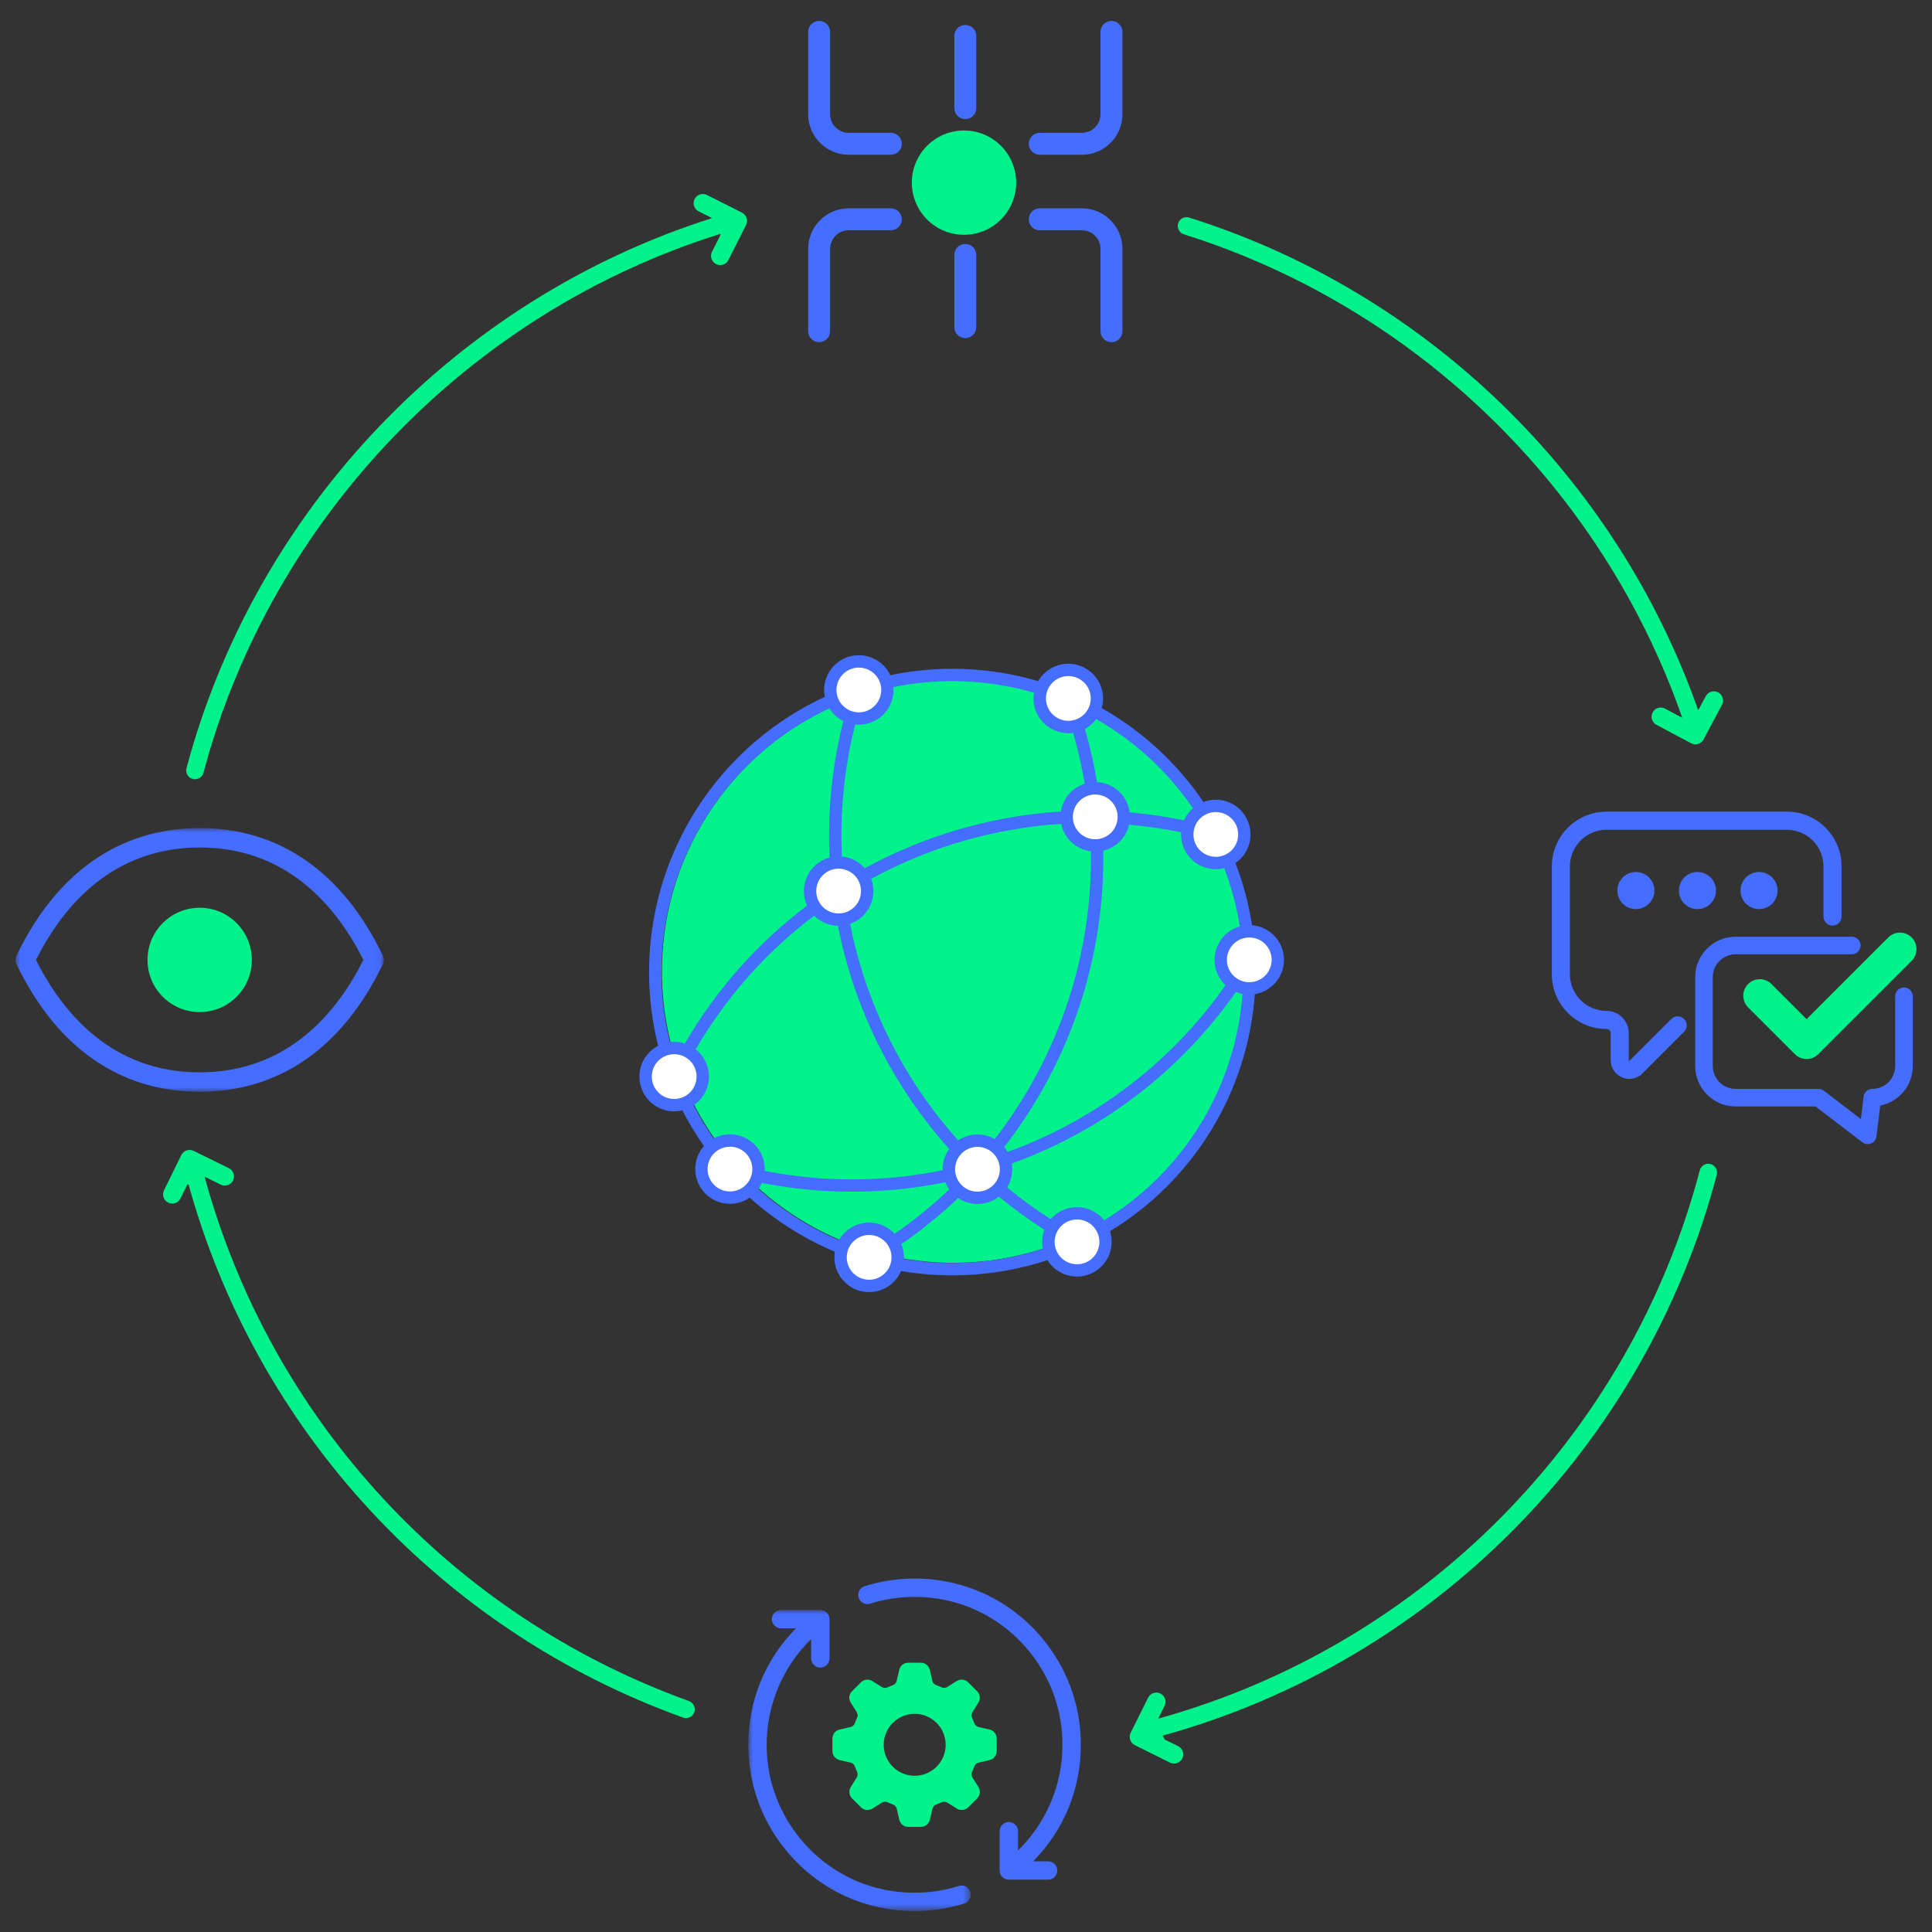 <?xml version="1.0" encoding="UTF-8"?>
<svg width="220px" height="220px" viewBox="0 0 220 220" version="1.1" xmlns="http://www.w3.org/2000/svg" xmlns:xlink="http://www.w3.org/1999/xlink">
    <rect x="0" y="0" width="220" height="220" fill="#333333" stroke="none"/>
    <title>Techtura-About-Art-R</title>
    <defs>
        <polygon id="path-1" points="0 0 41.944 0 41.944 30.024 0 30.024"></polygon>
        <polygon id="path-3" points="0 0 25.344 0 25.344 34.286 0 34.286"></polygon>
    </defs>
    <g id="Page-1" stroke="none" stroke-width="1" fill="none" fill-rule="evenodd">
        <g id="Extra-Large-Copy" transform="translate(-1431.5, -1096.679)">
            <g id="Group-73" transform="translate(1433.265, 1099.062)">
                <path d="M139.943,108.244 C139.943,126.561 125.094,141.411 106.776,141.411 C88.459,141.411 73.61,126.561 73.61,108.244 C73.61,89.927 88.459,75.077 106.776,75.077 C125.094,75.077 139.943,89.927 139.943,108.244" id="Fill-1" fill="#00F28A"></path>
                <path d="M98.795,76.24 C98.795,77.788 97.54,79.043 95.992,79.043 C94.444,79.043 93.189,77.788 93.189,76.24 C93.189,74.692 94.444,73.437 95.992,73.437 C97.54,73.437 98.795,74.692 98.795,76.24" id="Fill-3" fill="#FFFFFF"></path>
                <path d="M122.815,77.138 C122.815,78.686 121.56,79.941 120.012,79.941 C118.464,79.941 117.209,78.686 117.209,77.138 C117.209,75.59 118.464,74.335 120.012,74.335 C121.56,74.335 122.815,75.59 122.815,77.138" id="Fill-5" fill="#FFFFFF"></path>
                <path d="M139.562,92.525 C139.562,94.073 138.308,95.328 136.76,95.328 C135.212,95.328 133.957,94.073 133.957,92.525 C133.957,90.977 135.212,89.722 136.76,89.722 C138.308,89.722 139.562,90.977 139.562,92.525" id="Fill-7" fill="#FFFFFF"></path>
                <path d="M125.895,90.558 C125.895,92.106 124.64,93.361 123.092,93.361 C121.544,93.361 120.289,92.106 120.289,90.558 C120.289,89.01 121.544,87.755 123.092,87.755 C124.64,87.755 125.895,89.01 125.895,90.558" id="Fill-9" fill="#FFFFFF"></path>
                <path d="M96.414,98.918 C96.414,100.466 95.159,101.722 93.611,101.722 C92.063,101.722 90.808,100.466 90.808,98.918 C90.808,97.371 92.063,96.115 93.611,96.115 C95.159,96.115 96.414,97.371 96.414,98.918" id="Fill-11" fill="#FFFFFF"></path>
                <path d="M77.713,120.26 C77.713,121.808 76.458,123.063 74.91,123.063 C73.362,123.063 72.107,121.808 72.107,120.26 C72.107,118.712 73.362,117.457 74.91,117.457 C76.458,117.457 77.713,118.712 77.713,120.26" id="Fill-13" fill="#FFFFFF"></path>
                <path d="M83.983,130.82 C83.983,132.368 82.728,133.623 81.18,133.623 C79.632,133.623 78.377,132.368 78.377,130.82 C78.377,129.272 79.632,128.017 81.18,128.017 C82.728,128.017 83.983,129.272 83.983,130.82" id="Fill-15" fill="#FFFFFF"></path>
                <path d="M99.974,140.88 C99.974,142.428 98.719,143.683 97.171,143.683 C95.623,143.683 94.368,142.428 94.368,140.88 C94.368,139.332 95.623,138.077 97.171,138.077 C98.719,138.077 99.974,139.332 99.974,140.88" id="Fill-17" fill="#FFFFFF"></path>
                <path d="M112.352,130.723 C112.352,132.271 111.097,133.526 109.549,133.526 C108.001,133.526 106.746,132.271 106.746,130.723 C106.746,129.175 108.001,127.92 109.549,127.92 C111.097,127.92 112.352,129.175 112.352,130.723" id="Fill-19" fill="#FFFFFF"></path>
                <path d="M123.699,139.076 C123.699,140.624 122.444,141.879 120.896,141.879 C119.348,141.879 118.093,140.624 118.093,139.076 C118.093,137.528 119.348,136.273 120.896,136.273 C122.444,136.273 123.699,137.528 123.699,139.076" id="Fill-21" fill="#FFFFFF"></path>
                <path d="M143.32,106.848 C143.32,108.396 142.065,109.651 140.517,109.651 C138.969,109.651 137.714,108.396 137.714,106.848 C137.714,105.3 138.969,104.045 140.517,104.045 C142.065,104.045 143.32,105.3 143.32,106.848" id="Fill-23" fill="#FFFFFF"></path>
                <path d="M111.343,128.96 C110.865,128.482 110.217,128.213 109.54,128.213 C108.864,128.213 108.216,128.482 107.738,128.959 C107.259,129.438 106.991,130.086 106.991,130.762 C106.991,131.439 107.259,132.087 107.738,132.565 C108.216,133.043 108.864,133.312 109.54,133.312 C110.217,133.312 110.865,133.043 111.343,132.565 C111.82,132.086 112.088,131.438 112.088,130.762 C112.088,130.087 111.82,129.438 111.343,128.96 Z M95.533,97.28 C95.055,96.802 94.407,96.533 93.73,96.533 C93.054,96.533 92.406,96.802 91.928,97.28 C91.45,97.758 91.181,98.407 91.181,99.083 C91.181,99.759 91.45,100.407 91.928,100.885 C92.406,101.364 93.054,101.632 93.73,101.632 C94.407,101.632 95.055,101.364 95.533,100.886 C96.011,100.407 96.279,99.759 96.279,99.083 C96.279,98.407 96.011,97.759 95.533,97.28 L95.533,97.28 Z M124.754,88.834 C124.276,88.356 123.628,88.087 122.952,88.087 C122.276,88.087 121.627,88.355 121.149,88.834 C120.671,89.312 120.402,89.96 120.402,90.636 C120.402,91.313 120.671,91.961 121.149,92.439 C121.627,92.917 122.276,93.186 122.952,93.186 C123.628,93.186 124.276,92.917 124.754,92.439 C125.232,91.96 125.5,91.312 125.5,90.636 C125.5,89.96 125.232,89.312 124.754,88.834 Z M122.461,94.558 C121.642,94.456 120.875,94.099 120.268,93.539 C119.662,92.979 119.245,92.243 119.078,91.434 C111.493,91.916 104.106,94.054 97.436,97.697 C97.808,98.693 97.763,99.798 97.311,100.761 C96.86,101.724 96.04,102.465 95.036,102.817 C96.853,111.991 101.103,120.508 107.34,127.476 C107.951,127.066 108.666,126.835 109.402,126.809 C110.138,126.783 110.867,126.963 111.506,127.329 C118.776,117.968 122.64,106.409 122.461,94.558 Z M76.808,118.406 C76.33,117.928 75.682,117.66 75.005,117.66 C74.329,117.66 73.681,117.928 73.203,118.406 C72.725,118.884 72.456,119.533 72.456,120.209 C72.456,120.885 72.725,121.534 73.203,122.012 C73.681,122.49 74.329,122.758 75.005,122.758 C75.682,122.758 76.33,122.49 76.808,122.012 C77.286,121.533 77.554,120.885 77.554,120.209 C77.554,119.533 77.286,118.885 76.808,118.406 L76.808,118.406 Z M83.16,128.94 L83.16,128.94 C82.682,128.462 82.033,128.193 81.357,128.193 C80.681,128.193 80.032,128.462 79.554,128.94 C79.076,129.418 78.808,130.066 78.808,130.743 C78.808,131.419 79.076,132.067 79.554,132.545 C80.032,133.023 80.681,133.292 81.357,133.292 C82.033,133.292 82.682,133.023 83.16,132.545 C83.637,132.067 83.905,131.418 83.905,130.743 C83.905,130.067 83.637,129.418 83.16,128.94 Z M85.306,130.952 L85.306,130.952 C92.004,132.267 98.897,132.239 105.584,130.871 C105.559,130.005 105.82,129.155 106.327,128.453 C99.89,121.278 95.51,112.496 93.652,103.037 C92.635,103.018 91.665,102.606 90.944,101.888 C85.483,106.015 80.897,111.187 77.454,117.103 C78.444,117.885 79.002,119.091 78.957,120.351 C78.912,121.611 78.269,122.775 77.226,123.484 C77.902,124.787 78.662,126.046 79.5,127.251 C80.329,126.811 81.286,126.68 82.203,126.881 C83.119,127.081 83.935,127.6 84.504,128.346 C85.073,129.091 85.359,130.015 85.31,130.952 L85.306,130.952 Z M99.008,138.992 C98.53,138.513 97.881,138.245 97.205,138.245 C96.529,138.245 95.88,138.513 95.402,138.991 C94.924,139.469 94.655,140.118 94.655,140.794 C94.655,141.47 94.924,142.119 95.402,142.597 C95.88,143.075 96.529,143.343 97.205,143.343 C97.881,143.343 98.53,143.074 99.008,142.596 C99.485,142.118 99.753,141.47 99.753,140.794 C99.753,140.118 99.485,139.47 99.008,138.991 L99.008,138.992 Z M100.111,138.11 C102.309,136.59 104.385,134.902 106.321,133.06 C106.14,132.807 105.99,132.533 105.873,132.244 C98.985,133.649 91.887,133.674 84.989,132.316 C84.883,132.558 84.754,132.789 84.603,133.005 C87.319,135.436 90.417,137.403 93.771,138.828 C94.398,137.736 95.508,137.007 96.759,136.865 C98.011,136.724 99.255,137.186 100.11,138.111 L100.111,138.11 Z M122.678,137.228 L122.678,137.228 C122.2,136.75 121.552,136.482 120.875,136.482 C120.199,136.482 119.551,136.75 119.073,137.228 C118.595,137.706 118.326,138.355 118.326,139.031 C118.326,139.707 118.595,140.356 119.073,140.834 C119.551,141.312 120.199,141.58 120.875,141.58 C121.552,141.58 122.2,141.312 122.678,140.834 C123.156,140.355 123.424,139.707 123.424,139.031 C123.424,138.355 123.156,137.707 122.678,137.228 Z M117.166,137.656 L117.166,137.656 C115.366,136.5 113.636,135.238 111.985,133.876 C111.326,134.393 110.521,134.687 109.684,134.716 C108.848,134.745 108.024,134.508 107.331,134.039 C105.318,135.957 103.158,137.713 100.87,139.292 C101.089,139.826 101.188,140.402 101.16,140.979 C106.455,141.866 111.885,141.464 116.991,139.807 C116.848,139.089 116.907,138.346 117.16,137.659 L117.166,137.656 Z M142.295,105.115 L142.295,105.115 C141.817,104.638 141.169,104.369 140.493,104.37 C139.817,104.37 139.169,104.638 138.691,105.116 C138.213,105.594 137.945,106.242 137.945,106.918 C137.945,107.594 138.213,108.242 138.691,108.72 C139.169,109.198 139.817,109.467 140.493,109.467 C141.169,109.467 141.817,109.199 142.295,108.721 C142.772,108.242 143.041,107.594 143.041,106.918 C143.041,106.242 142.772,105.594 142.295,105.115 Z M138.97,110.57 L138.97,110.57 C132.678,119.558 123.762,126.384 113.443,130.113 C113.599,131.052 113.412,132.017 112.915,132.829 C114.494,134.135 116.151,135.343 117.876,136.448 C118.647,135.555 119.776,135.053 120.955,135.078 C122.135,135.103 123.241,135.653 123.973,136.578 C128.454,133.837 132.22,130.07 134.958,125.588 C137.696,121.105 139.33,116.035 139.722,110.797 C139.463,110.746 139.21,110.67 138.966,110.568 L138.97,110.57 Z M138.481,90.833 C138.003,90.355 137.355,90.087 136.679,90.087 C136.003,90.087 135.355,90.356 134.877,90.834 C134.4,91.312 134.131,91.96 134.131,92.636 C134.131,93.312 134.4,93.96 134.877,94.438 C135.355,94.916 136.003,95.184 136.679,95.184 C137.355,95.185 138.003,94.916 138.481,94.439 C138.959,93.96 139.227,93.312 139.227,92.636 C139.227,91.96 138.959,91.311 138.481,90.833 L138.481,90.833 Z M132.731,92.392 L132.732,92.392 C130.776,91.989 128.799,91.7 126.81,91.527 C126.643,92.245 126.279,92.902 125.759,93.425 C125.238,93.947 124.583,94.314 123.865,94.484 C124.061,106.691 120.081,118.597 112.585,128.233 C112.73,128.408 112.861,128.595 112.974,128.792 C123.002,125.165 131.668,118.536 137.792,109.806 C137.107,109.164 136.673,108.3 136.566,107.368 C136.46,106.436 136.687,105.496 137.209,104.717 C137.73,103.937 138.512,103.367 139.414,103.11 C139.235,101.976 138.997,100.853 138.701,99.744 C138.403,98.636 138.049,97.545 137.641,96.473 C136.418,96.778 135.123,96.483 134.153,95.677 C133.183,94.872 132.655,93.653 132.731,92.395 L132.731,92.392 Z M121.693,75.346 C121.215,74.868 120.567,74.599 119.891,74.599 C119.214,74.599 118.566,74.868 118.088,75.346 C117.609,75.824 117.341,76.472 117.341,77.149 C117.341,77.825 117.609,78.473 118.088,78.952 C118.566,79.43 119.214,79.698 119.891,79.698 C120.567,79.698 121.215,79.429 121.693,78.951 C122.171,78.473 122.439,77.825 122.439,77.149 C122.439,76.473 122.171,75.825 121.693,75.346 Z M121.775,80.625 C122.351,82.616 122.81,84.639 123.151,86.684 C124.076,86.73 124.956,87.1 125.636,87.729 C126.317,88.357 126.755,89.205 126.875,90.124 C128.954,90.303 131.019,90.605 133.062,91.026 C133.296,90.503 133.641,90.036 134.073,89.659 C131.221,85.482 127.456,82.009 123.062,79.502 C122.72,79.966 122.28,80.349 121.775,80.625 Z M97.836,74.383 L97.836,74.383 C97.358,73.905 96.71,73.636 96.034,73.636 C95.357,73.636 94.709,73.904 94.231,74.383 C93.753,74.861 93.484,75.509 93.484,76.185 C93.484,76.862 93.753,77.51 94.231,77.988 C94.709,78.466 95.357,78.735 96.034,78.735 C96.71,78.735 97.358,78.466 97.836,77.988 C98.314,77.509 98.582,76.861 98.582,76.185 C98.582,75.51 98.314,74.861 97.836,74.383 Z M95.614,80.119 L95.614,80.119 C94.374,85.026 93.864,90.089 94.101,95.145 C95.112,95.241 96.046,95.723 96.711,96.49 C103.59,92.728 111.211,90.524 119.037,90.031 C119.149,89.303 119.463,88.62 119.943,88.06 C120.423,87.5 121.05,87.085 121.753,86.862 C121.425,84.906 120.984,82.971 120.432,81.066 C119.185,81.24 117.929,80.811 117.05,79.909 C116.171,79.007 115.773,77.741 115.979,76.499 C110.774,74.989 105.281,74.768 99.972,75.854 C100.07,77.029 99.638,78.187 98.795,79.011 C97.951,79.836 96.784,80.241 95.611,80.117 L95.614,80.119 Z M92.678,78.276 C85.718,81.528 80.103,87.096 76.792,94.027 C73.48,100.96 72.678,108.826 74.521,116.283 C75.092,116.214 75.671,116.27 76.218,116.447 C79.766,110.336 84.498,104.997 90.138,100.741 C89.651,99.682 89.656,98.463 90.15,97.407 C90.645,96.352 91.579,95.568 92.704,95.265 C92.456,90.036 92.983,84.801 94.269,79.727 C93.616,79.399 93.065,78.898 92.678,78.278 L92.678,78.276 Z M73.178,116.701 C71.23,108.905 72.059,100.673 75.523,93.422 C78.987,86.171 84.869,80.352 92.158,76.968 C91.9,75.694 92.286,74.373 93.189,73.438 C94.092,72.502 95.397,72.069 96.68,72.281 C97.964,72.494 99.061,73.323 99.614,74.5 C105.199,73.338 110.984,73.57 116.457,75.177 C117.106,74.051 118.267,73.316 119.562,73.21 C120.857,73.104 122.121,73.64 122.945,74.645 C123.768,75.65 124.046,76.996 123.687,78.245 C128.32,80.871 132.285,84.53 135.275,88.936 C136.491,88.476 137.855,88.643 138.924,89.382 C139.994,90.122 140.631,91.339 140.63,92.639 C140.629,93.939 139.989,95.155 138.919,95.893 C139.358,97.035 139.737,98.199 140.052,99.382 C140.368,100.565 140.619,101.765 140.806,102.975 C142.101,103.081 143.261,103.815 143.911,104.94 C144.56,106.065 144.616,107.437 144.06,108.611 C143.504,109.784 142.408,110.611 141.126,110.821 C140.727,116.309 139.023,121.623 136.154,126.319 C133.285,131.015 129.335,134.957 124.633,137.816 C125.03,139.053 124.794,140.405 124.003,141.435 C123.213,142.464 121.967,143.04 120.67,142.976 C119.373,142.912 118.19,142.215 117.505,141.112 C112.135,142.876 106.415,143.301 100.842,142.35 C100.331,143.546 99.265,144.414 97.991,144.672 C96.716,144.93 95.396,144.546 94.46,143.643 C93.523,142.741 93.09,141.436 93.301,140.153 C89.748,138.658 86.471,136.577 83.607,133.998 C82.537,134.735 81.173,134.901 79.958,134.44 C78.744,133.979 77.833,132.951 77.521,131.69 C77.21,130.428 77.538,129.094 78.398,128.121 C77.484,126.825 76.663,125.465 75.94,124.053 C74.677,124.362 73.342,124.03 72.37,123.165 C71.399,122.3 70.915,121.013 71.076,119.722 C71.236,118.431 72.022,117.302 73.176,116.701 L73.178,116.701 Z" id="Fill-25" fill="#456DFF"></path>
                <g id="Group-29" transform="translate(0, 91.912)">
                    <mask id="mask-2" fill="white">
                        <use xlink:href="#path-1"></use>
                    </mask>
                    <g id="Clip-28"></g>
                    <path d="M20.965,27.816 C10.918,27.816 5.309,20.966 2.333,15.011 C5.309,9.057 10.922,2.208 20.98,2.208 C31.026,2.208 36.636,9.058 39.611,15.012 C36.635,20.966 31.023,27.816 20.965,27.816 M41.836,14.534 C37.266,5.026 30.053,0 20.98,0 C11.896,0 4.679,5.025 0.108,14.533 C-0.036,14.835 -0.036,15.187 0.108,15.489 C4.679,24.998 11.892,30.024 20.965,30.024 C30.049,30.024 37.266,24.998 41.836,15.491 C41.98,15.188 41.98,14.836 41.836,14.534" id="Fill-27" fill="#456DFF" mask="url(#mask-2)"></path>
                </g>
                <path d="M26.913,106.924 C26.913,110.205 24.253,112.864 20.973,112.864 C17.692,112.864 15.032,110.205 15.032,106.924 C15.032,103.643 17.692,100.984 20.973,100.984 C24.253,100.984 26.913,103.643 26.913,106.924" id="Fill-30" fill="#00F28A"></path>
                <path d="M105.919,196.3 C105.919,194.353 104.339,192.773 102.392,192.773 C100.445,192.773 98.864,194.353 98.864,196.3 C98.864,198.247 100.445,199.827 102.392,199.827 C104.339,199.827 105.919,198.247 105.919,196.3 L105.919,196.3 Z M109.654,201.107 C109.915,201.524 109.851,202.057 109.506,202.403 L108.49,203.418 C108.144,203.764 107.612,203.823 107.195,203.567 L106.112,202.889 C105.911,202.765 105.667,202.749 105.463,202.844 C105.259,202.939 105.05,203.027 104.835,203.104 C104.62,203.181 104.461,203.362 104.408,203.595 L104.118,204.836 C104.009,205.313 103.589,205.648 103.099,205.648 L101.66,205.648 C101.17,205.648 100.751,205.313 100.64,204.836 L100.351,203.595 C100.299,203.366 100.139,203.181 99.928,203.104 C99.713,203.027 99.501,202.939 99.3,202.844 C99.096,202.744 98.852,202.762 98.651,202.889 L97.572,203.567 C97.156,203.827 96.623,203.764 96.277,203.418 L95.261,202.405 C94.915,202.06 94.856,201.528 95.112,201.11 L95.786,200.027 C95.91,199.826 95.927,199.586 95.832,199.378 C95.732,199.174 95.648,198.962 95.571,198.75 C95.494,198.538 95.314,198.377 95.081,198.323 L93.839,198.038 C93.362,197.929 93.028,197.508 93.028,197.018 L93.028,195.579 C93.028,195.089 93.363,194.67 93.839,194.56 L95.081,194.275 C95.309,194.222 95.494,194.062 95.571,193.852 C95.648,193.639 95.737,193.429 95.832,193.223 C95.931,193.019 95.913,192.775 95.786,192.574 L95.108,191.495 C94.848,191.079 94.907,190.546 95.257,190.2 L96.27,189.188 C96.616,188.842 97.148,188.782 97.565,189.039 L98.644,189.717 C98.845,189.843 99.089,189.857 99.293,189.762 C99.497,189.667 99.709,189.579 99.921,189.502 C100.133,189.424 100.292,189.244 100.344,189.011 L100.634,187.766 C100.742,187.289 101.163,186.954 101.653,186.954 L103.092,186.954 C103.582,186.954 104.001,187.289 104.111,187.766 L104.401,189.007 C104.453,189.236 104.613,189.42 104.828,189.498 C105.04,189.575 105.251,189.66 105.456,189.758 C105.66,189.853 105.904,189.839 106.105,189.712 L107.188,189.035 C107.604,188.777 108.137,188.838 108.483,189.183 L109.499,190.199 C109.845,190.545 109.908,191.077 109.648,191.494 L108.97,192.573 C108.843,192.774 108.829,193.018 108.924,193.222 C109.023,193.426 109.107,193.638 109.185,193.85 C109.262,194.062 109.445,194.221 109.675,194.277 L110.917,194.563 C111.393,194.671 111.728,195.092 111.728,195.582 L111.728,197.021 C111.728,197.511 111.393,197.93 110.917,198.04 L109.675,198.326 C109.446,198.378 109.262,198.538 109.185,198.753 C109.11,198.965 109.022,199.176 108.924,199.381 C108.825,199.585 108.843,199.829 108.97,200.03 L109.654,201.107 Z" id="Fill-32" fill="#00F28A"></path>
                <path d="M117.582,209.565 L115.882,209.565 C119.39,206.014 121.311,201.34 121.311,196.302 C121.311,192.167 120,188.234 117.52,184.931 C113.908,180.126 108.389,177.369 102.378,177.369 C100.44,177.369 98.529,177.661 96.699,178.236 C96.432,178.32 96.213,178.504 96.084,178.751 C95.956,179 95.932,179.281 96.016,179.546 C96.1,179.814 96.284,180.031 96.532,180.161 C96.779,180.288 97.061,180.314 97.326,180.228 C98.951,179.718 100.651,179.458 102.378,179.458 C107.723,179.458 112.632,181.912 115.847,186.191 C118.054,189.13 119.22,192.626 119.22,196.299 C119.22,200.845 117.384,205.185 114.157,208.337 L114.157,206.139 C114.157,205.562 113.687,205.094 113.111,205.094 C112.534,205.094 112.065,205.562 112.065,206.139 L112.065,210.612 C112.065,211.189 112.534,211.657 113.111,211.657 L117.582,211.657 C118.159,211.657 118.628,211.189 118.628,210.612 C118.628,210.035 118.159,209.565 117.582,209.565" id="Fill-34" fill="#456DFF"></path>
                <g id="Group-38" transform="translate(83.445, 180.947)">
                    <mask id="mask-4" fill="white">
                        <use xlink:href="#path-3"></use>
                    </mask>
                    <g id="Clip-37"></g>
                    <path d="M25.296,32.108 C25.122,31.558 24.536,31.249 23.985,31.425 C22.362,31.936 20.662,32.196 18.933,32.196 C13.588,32.196 8.679,29.742 5.465,25.462 C3.258,22.53 2.092,19.035 2.092,15.354 C2.092,10.813 3.927,6.473 7.155,3.318 L7.155,5.516 C7.155,6.093 7.624,6.562 8.201,6.562 C8.777,6.562 9.247,6.093 9.247,5.516 L9.247,1.045 C9.247,0.468 8.777,0 8.201,0 L3.729,0 C3.152,0 2.683,0.468 2.683,1.045 C2.683,1.622 3.152,2.09 3.729,2.09 L5.429,2.09 C1.921,5.641 0,10.316 0,15.354 C0,19.49 1.311,23.42 3.791,26.723 C7.403,31.529 12.922,34.286 18.933,34.286 C20.872,34.286 22.783,33.995 24.613,33.42 C25.163,33.245 25.469,32.657 25.296,32.108 Z" id="Fill-36" fill="#456DFF" mask="url(#mask-4)"></path>
                </g>
                <path d="M99.679,15.24 L94.879,15.24 C92.332,15.24 90.26,13.169 90.26,10.622 L90.26,1.25 C90.26,0.559 90.82,0 91.51,0 C92.2,0 92.76,0.559 92.76,1.25 L92.76,10.622 C92.76,11.79 93.71,12.74 94.879,12.74 L99.679,12.74 C100.369,12.74 100.929,13.3 100.929,13.99 C100.929,14.68 100.369,15.24 99.679,15.24" id="Fill-39" fill="#456DFF"></path>
                <path d="M121.432,15.24 L116.631,15.24 C115.941,15.24 115.381,14.68 115.381,13.99 C115.381,13.3 115.941,12.74 116.631,12.74 L121.432,12.74 C122.6,12.74 123.55,11.79 123.55,10.622 L123.55,1.25 C123.55,0.559 124.11,0 124.8,0 C125.491,0 126.05,0.559 126.05,1.25 L126.05,10.622 C126.05,13.169 123.978,15.24 121.432,15.24" id="Fill-41" fill="#456DFF"></path>
                <path d="M113.948,18.415 C113.948,21.696 111.288,24.355 108.008,24.355 C104.727,24.355 102.067,21.696 102.067,18.415 C102.067,15.134 104.727,12.475 108.008,12.475 C111.288,12.475 113.948,15.134 113.948,18.415" id="Fill-43" fill="#00F28A"></path>
                <path d="M108.155,11.18 C107.465,11.18 106.905,10.62 106.905,9.93 L106.905,1.71 C106.905,1.02 107.465,0.46 108.155,0.46 C108.845,0.46 109.405,1.02 109.405,1.71 L109.405,9.93 C109.405,10.62 108.845,11.18 108.155,11.18" id="Fill-45" fill="#456DFF"></path>
                <path d="M91.51,36.581 C90.82,36.581 90.26,36.021 90.26,35.331 L90.26,25.959 C90.26,23.412 92.332,21.341 94.879,21.341 L99.679,21.341 C100.369,21.341 100.929,21.9 100.929,22.591 C100.929,23.281 100.369,23.841 99.679,23.841 L94.879,23.841 C93.71,23.841 92.76,24.791 92.76,25.959 L92.76,35.331 C92.76,36.021 92.2,36.581 91.51,36.581" id="Fill-47" fill="#456DFF"></path>
                <path d="M124.8,36.581 C124.11,36.581 123.55,36.021 123.55,35.331 L123.55,25.959 C123.55,24.791 122.6,23.841 121.432,23.841 L116.631,23.841 C115.941,23.841 115.381,23.281 115.381,22.591 C115.381,21.9 115.941,21.341 116.631,21.341 L121.432,21.341 C123.978,21.341 126.05,23.412 126.05,25.959 L126.05,35.331 C126.05,36.021 125.49,36.581 124.8,36.581" id="Fill-49" fill="#456DFF"></path>
                <path d="M108.155,36.121 C107.465,36.121 106.905,35.561 106.905,34.871 L106.905,26.651 C106.905,25.961 107.465,25.401 108.155,25.401 C108.845,25.401 109.405,25.961 109.405,26.651 L109.405,34.871 C109.405,35.561 108.845,36.121 108.155,36.121" id="Fill-51" fill="#456DFF"></path>
                <path d="M193.015,130.168 C192.482,130.028 191.935,130.347 191.793,130.88 C183.838,161.097 160.225,184.987 130.124,193.319 L130.848,191.863 C131.105,191.346 130.893,190.717 130.377,190.46 C129.861,190.204 129.232,190.415 128.975,190.931 L126.984,194.935 C126.727,195.452 126.939,196.081 127.455,196.338 L131.459,198.328 C131.976,198.585 132.604,198.374 132.861,197.857 C133.118,197.341 132.907,196.712 132.39,196.455 L130.868,195.698 L130.63,195.254 C161.428,186.739 185.59,162.302 193.727,131.39 C193.868,130.855 193.549,130.309 193.015,130.168" id="Fill-53" fill="#00F28A"></path>
                <path d="M76.688,191.317 C49.652,181.577 29.075,159.283 21.534,131.613 L23.374,132.516 C23.892,132.77 24.519,132.555 24.773,132.038 C25.027,131.52 24.813,130.892 24.295,130.638 L20.281,128.668 C19.762,128.414 19.135,128.629 18.881,129.147 L16.911,133.161 C16.657,133.679 16.871,134.306 17.39,134.561 C17.908,134.815 18.535,134.6 18.789,134.082 L19.538,132.556 L19.697,132.47 C27.484,160.614 48.469,183.277 76.01,193.198 C76.123,193.239 76.237,193.257 76.349,193.257 C76.758,193.257 77.143,193.004 77.29,192.596 C77.477,192.077 77.208,191.504 76.688,191.317" id="Fill-55" fill="#00F28A"></path>
                <path d="M82.728,21.831 L78.735,19.819 C78.22,19.559 77.59,19.767 77.33,20.282 C77.07,20.798 77.278,21.427 77.794,21.687 L79.312,22.452 L79.313,22.455 C50.218,31.68 27.341,55.578 19.47,85.094 C19.328,85.628 19.645,86.176 20.178,86.317 C20.265,86.341 20.351,86.352 20.437,86.352 C20.878,86.352 21.283,86.057 21.402,85.609 C29.129,56.634 51.647,33.192 80.26,24.251 L80.3,24.326 L79.311,26.288 C79.051,26.803 79.259,27.433 79.774,27.692 C80.289,27.952 80.919,27.745 81.179,27.229 L83.191,23.236 C83.451,22.72 83.243,22.091 82.728,21.831" id="Fill-57" fill="#00F28A"></path>
                <path d="M193.885,76.46 C193.375,76.189 192.741,76.383 192.47,76.893 L191.672,78.394 L191.59,78.435 C182.209,51.801 160.587,30.869 133.647,22.392 C133.123,22.229 132.56,22.519 132.394,23.046 C132.228,23.573 132.52,24.134 133.048,24.3 C159.468,32.614 180.661,53.178 189.789,79.334 L189.777,79.34 L187.837,78.308 C187.328,78.037 186.693,78.231 186.423,78.741 C186.152,79.25 186.345,79.884 186.855,80.155 L190.803,82.255 C191.312,82.526 191.947,82.332 192.217,81.823 L194.317,77.875 C194.588,77.365 194.395,76.731 193.885,76.46" id="Fill-59" fill="#00F28A"></path>
                <path d="M215.919,104.364 C215.566,104.011 215.088,103.813 214.589,103.813 C214.09,103.813 213.612,104.011 213.259,104.364 L203.956,113.671 L199.916,109.632 C199.436,109.179 198.755,109.01 198.119,109.186 C197.484,109.363 196.988,109.86 196.811,110.495 C196.634,111.13 196.803,111.812 197.256,112.291 L202.624,117.659 C202.976,118.012 203.455,118.21 203.954,118.21 C204.452,118.21 204.931,118.012 205.283,117.659 L215.919,107.024 C216.271,106.671 216.469,106.193 216.469,105.694 C216.469,105.195 216.271,104.717 215.919,104.364 Z" id="Fill-61" fill="#00F28A"></path>
                <path d="M181.171,114.79 C181.435,114.79 181.646,115.001 181.646,115.265 L181.646,118.348 C181.646,119.21 182.162,119.977 182.955,120.307 C183.219,120.416 183.497,120.472 183.769,120.472 C184.32,120.472 184.862,120.255 185.263,119.848 L190.001,115.11 C190.404,114.707 190.404,114.053 190.001,113.652 C189.598,113.249 188.944,113.249 188.543,113.652 L183.805,118.39 C183.805,118.39 183.775,118.417 183.742,118.4 C183.706,118.384 183.706,118.37 183.706,118.348 L183.706,115.265 C183.706,113.868 182.566,112.728 181.169,112.728 C178.875,112.728 177.005,110.861 177.005,108.564 L177.005,96.268 C177.005,93.975 178.871,92.104 181.169,92.104 L201.712,92.104 C204.006,92.104 205.876,93.971 205.876,96.268 L205.876,101.985 C205.876,102.553 206.34,103.016 206.907,103.016 C207.475,103.016 207.938,102.553 207.938,101.985 L207.938,96.268 C207.938,92.835 205.143,90.042 201.712,90.042 L181.171,90.04 C177.737,90.04 174.944,92.835 174.944,96.266 L174.944,108.562 C174.944,111.995 177.739,114.788 181.171,114.788 L181.171,114.79 Z" id="Fill-63" fill="#456DFF"></path>
                <path d="M186.627,99.026 C186.627,100.192 185.681,101.138 184.515,101.138 C183.348,101.138 182.403,100.192 182.403,99.026 C182.403,97.86 183.348,96.914 184.515,96.914 C185.681,96.914 186.627,97.86 186.627,99.026" id="Fill-65" fill="#456DFF"></path>
                <path d="M193.64,99.026 C193.64,100.192 192.694,101.138 191.528,101.138 C190.361,101.138 189.416,100.192 189.416,99.026 C189.416,97.86 190.361,96.914 191.528,96.914 C192.694,96.914 193.64,97.86 193.64,99.026" id="Fill-67" fill="#456DFF"></path>
                <path d="M200.653,99.026 C200.653,100.192 199.707,101.138 198.541,101.138 C197.374,101.138 196.429,100.192 196.429,99.026 C196.429,97.86 197.374,96.914 198.541,96.914 C199.707,96.914 200.653,97.86 200.653,99.026" id="Fill-69" fill="#456DFF"></path>
                <path d="M210.917,127.9 C210.701,127.9 210.487,127.83 210.31,127.694 L204.968,123.609 L195.871,123.609 C193.334,123.609 191.271,121.546 191.271,119.009 L191.271,108.883 C191.271,106.347 193.334,104.284 195.871,104.284 L209.102,104.284 C209.654,104.284 210.102,104.731 210.102,105.284 C210.102,105.837 209.654,106.284 209.102,106.284 L195.871,106.284 C194.438,106.284 193.271,107.45 193.271,108.883 L193.271,119.009 C193.271,120.443 194.438,121.609 195.871,121.609 L205.307,121.609 C205.526,121.609 205.74,121.681 205.914,121.815 L210.137,125.045 L210.449,122.488 C210.511,121.986 210.937,121.609 211.442,121.609 C212.875,121.609 214.042,120.443 214.042,119.009 L214.042,111.059 C214.042,110.506 214.49,110.059 215.042,110.059 C215.594,110.059 216.042,110.506 216.042,111.059 L216.042,119.009 C216.042,121.239 214.447,123.103 212.338,123.521 L211.91,127.021 C211.866,127.378 211.635,127.683 211.305,127.822 C211.18,127.875 211.048,127.9 210.917,127.9" id="Fill-71" fill="#456DFF"></path>
            </g>
        </g>
    </g>
</svg>